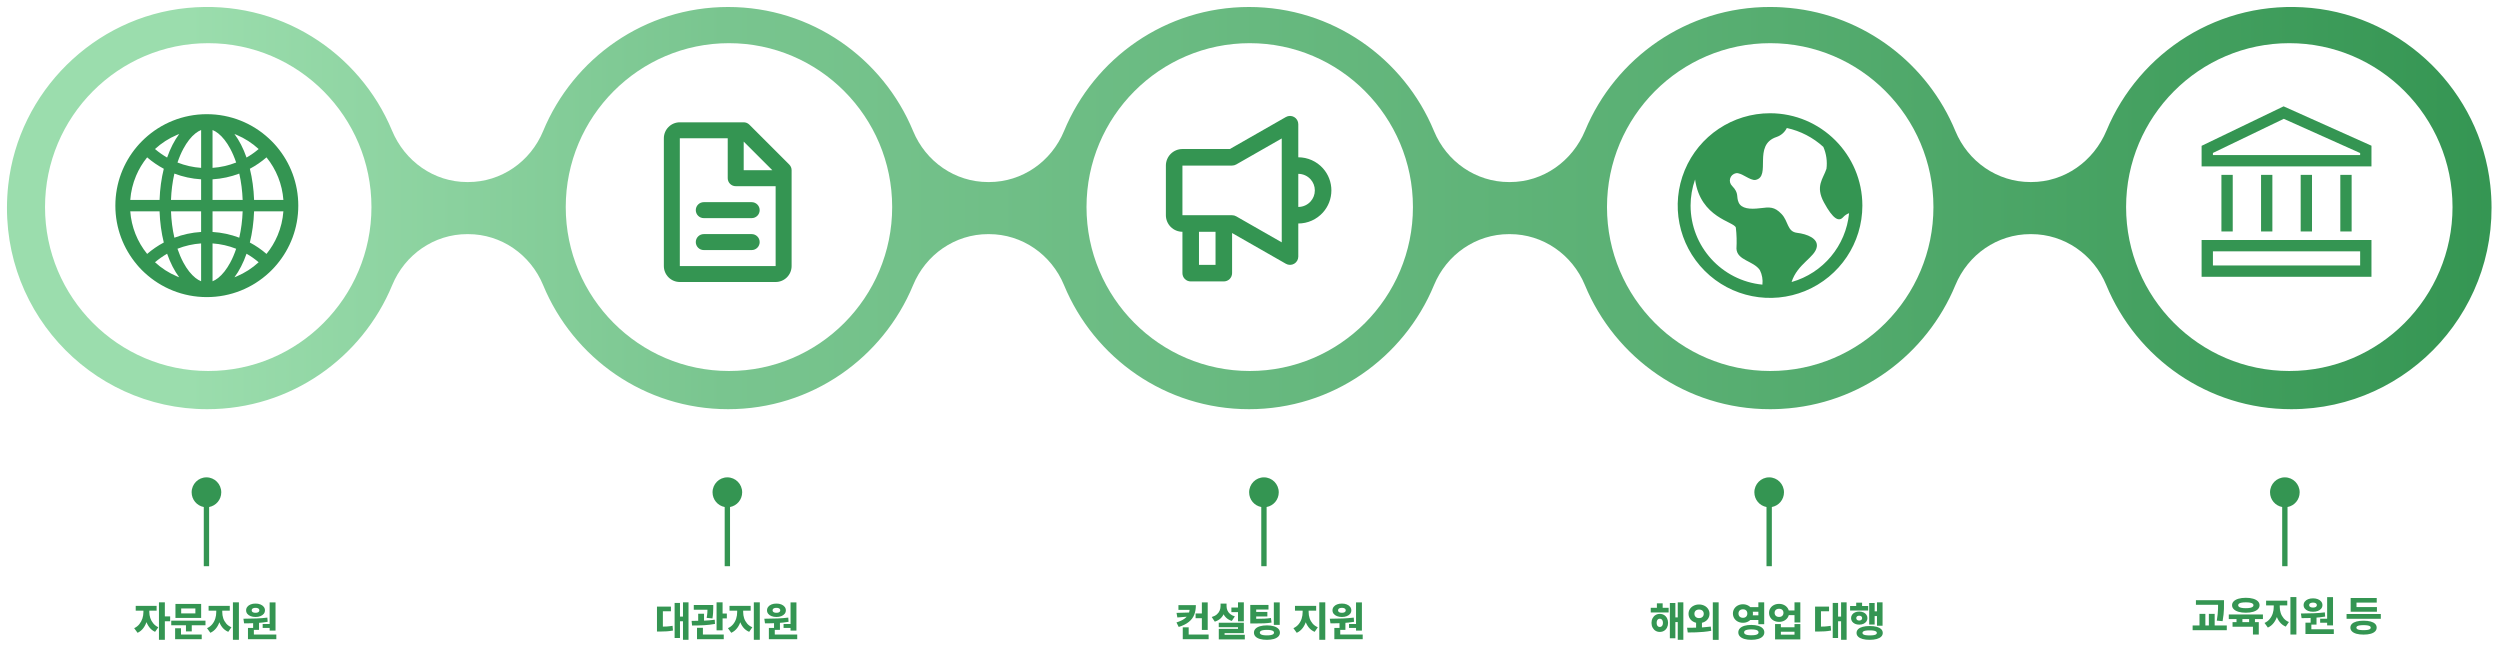 <svg width="1435" height="371" viewBox="0 0 1435 371" fill="none" xmlns="http://www.w3.org/2000/svg">
<path d="M690.211 354.863H686.273V352.133H690.211V354.863ZM686.426 347.34C686.426 349.457 686.109 351.305 685.477 352.883C684.852 354.453 683.816 355.82 682.371 356.984C680.934 358.148 679.004 359.113 676.582 359.879L675.293 357.277C677.27 356.66 678.812 355.938 679.922 355.109C681.039 354.281 681.816 353.355 682.254 352.332C682.691 351.301 682.91 350.105 682.91 348.746V347.34H686.426ZM685.113 350.047H676.418V347.34H685.113V350.047ZM675.797 354.43L675.328 351.793L683.379 351.559V353.809L675.797 354.43ZM693.223 361.59H689.871V345.77H693.223V361.59ZM693.75 366.91H678.902V364.203H693.75V366.91ZM682.301 365.984H678.902V360.078H682.301V365.984ZM712.102 351.359H706.816V348.723H712.102V351.359ZM713.965 356.633H710.613V345.723H713.965V356.633ZM713.965 363.418H702.914V365.961H699.586V360.969H710.613V360.031H699.562V357.441H713.965V363.418ZM714.527 367.027H699.586V364.379H714.527V367.027ZM703.324 347.867C703.324 349.273 703.109 350.574 702.68 351.77C702.258 352.957 701.598 353.992 700.699 354.875C699.801 355.75 698.664 356.402 697.289 356.832L695.531 354.16C696.719 353.824 697.688 353.336 698.438 352.695C699.188 352.055 699.734 351.32 700.078 350.492C700.43 349.664 700.605 348.789 700.605 347.867V346.461H703.324V347.867ZM704.039 347.867C704.039 348.742 704.199 349.566 704.52 350.34C704.84 351.113 705.355 351.805 706.066 352.414C706.777 353.016 707.691 353.48 708.809 353.809L707.051 356.41C705.738 355.996 704.652 355.371 703.793 354.535C702.934 353.699 702.297 352.715 701.883 351.582C701.477 350.449 701.273 349.211 701.273 347.867V346.461H704.039V347.867ZM720.598 355.203C722.848 355.195 724.586 355.164 725.812 355.109C727.039 355.055 728.277 354.926 729.527 354.723L729.855 357.359C728.465 357.578 727.043 357.723 725.59 357.793C724.137 357.855 722.121 357.887 719.543 357.887H717.656V355.203H719.543H720.598ZM728.109 349.883H721.055V356.293H717.656V347.223H728.109V349.883ZM727.465 353.832H720.012V351.242H727.465V353.832ZM734.566 358.684H731.18V345.77H734.566V358.684ZM727.207 358.965C728.73 358.965 730.051 359.133 731.168 359.469C732.285 359.797 733.148 360.273 733.758 360.898C734.367 361.516 734.672 362.258 734.672 363.125C734.672 363.992 734.367 364.734 733.758 365.352C733.148 365.969 732.285 366.441 731.168 366.77C730.051 367.098 728.73 367.262 727.207 367.262C725.684 367.262 724.359 367.102 723.234 366.781C722.117 366.461 721.258 365.988 720.656 365.363C720.062 364.738 719.766 363.992 719.766 363.125C719.766 362.258 720.062 361.516 720.656 360.898C721.258 360.273 722.113 359.797 723.223 359.469C724.34 359.133 725.668 358.965 727.207 358.965ZM727.207 361.555C726.293 361.555 725.535 361.613 724.934 361.73C724.34 361.84 723.891 362.012 723.586 362.246C723.281 362.48 723.129 362.773 723.129 363.125C723.129 363.477 723.281 363.77 723.586 364.004C723.891 364.238 724.34 364.414 724.934 364.531C725.535 364.648 726.293 364.707 727.207 364.707C728.113 364.707 728.867 364.648 729.469 364.531C730.078 364.414 730.535 364.238 730.84 364.004C731.145 363.77 731.297 363.477 731.297 363.125C731.297 362.773 731.145 362.48 730.84 362.246C730.535 362.012 730.078 361.84 729.469 361.73C728.867 361.613 728.113 361.555 727.207 361.555ZM750.445 351.348C750.445 353.113 750.219 354.777 749.766 356.34C749.32 357.902 748.641 359.289 747.727 360.5C746.812 361.703 745.68 362.613 744.328 363.23L742.418 360.57C743.613 360.039 744.605 359.289 745.395 358.32C746.191 357.344 746.777 356.258 747.152 355.062C747.527 353.859 747.715 352.621 747.715 351.348V349.191H750.445V351.348ZM751.16 351.348C751.16 352.559 751.344 353.73 751.711 354.863C752.086 355.988 752.664 357.012 753.445 357.934C754.234 358.848 755.227 359.551 756.422 360.043L754.605 362.68C753.223 362.094 752.074 361.227 751.16 360.078C750.254 358.93 749.586 357.613 749.156 356.129C748.727 354.645 748.512 353.051 748.512 351.348V349.191H751.16V351.348ZM755.473 350.516H743.32V347.773H755.473V350.516ZM760.711 367.238H757.277V345.723H760.711V367.238ZM772.266 361.531H768.879V356.809H772.266V361.531ZM781.734 361.977H778.359V345.77H781.734V361.977ZM782.191 366.91H765.914V364.203H782.191V366.91ZM769.301 364.906H765.914V360.43H769.301V364.906ZM763.301 355.156C766.246 355.117 768.777 355.062 770.895 354.992C773.02 354.914 775.07 354.75 777.047 354.5L777.223 356.914C775.145 357.266 772.969 357.504 770.695 357.629C768.43 357.754 766.094 357.812 763.688 357.805L763.301 355.156ZM779.098 360.441H774.352V358.168H779.098V360.441ZM770.273 346.449C771.297 346.441 772.219 346.605 773.039 346.941C773.867 347.27 774.512 347.73 774.973 348.324C775.434 348.91 775.664 349.578 775.664 350.328C775.664 351.086 775.434 351.754 774.973 352.332C774.512 352.902 773.871 353.348 773.051 353.668C772.238 353.988 771.312 354.148 770.273 354.148C769.219 354.148 768.281 353.988 767.461 353.668C766.641 353.348 766 352.902 765.539 352.332C765.078 351.754 764.848 351.086 764.848 350.328C764.848 349.578 765.078 348.906 765.539 348.312C766 347.711 766.641 347.25 767.461 346.93C768.281 346.602 769.219 346.441 770.273 346.449ZM770.273 348.898C769.828 348.898 769.434 348.953 769.09 349.062C768.754 349.164 768.496 349.324 768.316 349.543C768.137 349.762 768.047 350.023 768.047 350.328C768.047 350.625 768.137 350.883 768.316 351.102C768.496 351.312 768.754 351.473 769.09 351.582C769.434 351.684 769.828 351.734 770.273 351.734C770.703 351.734 771.082 351.684 771.41 351.582C771.738 351.473 771.992 351.312 772.172 351.102C772.359 350.883 772.453 350.625 772.453 350.328C772.453 350.023 772.359 349.762 772.172 349.543C771.984 349.324 771.727 349.164 771.398 349.062C771.078 348.953 770.703 348.898 770.273 348.898Z" fill="#349552"/>
<path d="M957.805 351.547H947.527V348.875H957.805V351.547ZM952.719 352.367C953.641 352.367 954.461 352.586 955.18 353.023C955.906 353.461 956.469 354.07 956.867 354.852C957.273 355.633 957.477 356.523 957.477 357.523C957.477 358.531 957.273 359.43 956.867 360.219C956.469 361.008 955.906 361.625 955.18 362.07C954.461 362.508 953.641 362.727 952.719 362.727C951.812 362.727 951 362.508 950.281 362.07C949.562 361.625 948.996 361.008 948.582 360.219C948.168 359.422 947.961 358.523 947.961 357.523C947.961 356.539 948.168 355.652 948.582 354.863C948.996 354.074 949.562 353.461 950.281 353.023C951 352.586 951.812 352.367 952.719 352.367ZM952.719 355.156C952.367 355.141 952.055 355.227 951.781 355.414C951.508 355.602 951.297 355.875 951.148 356.234C951 356.594 950.926 357.023 950.926 357.523C950.926 358.031 951 358.461 951.148 358.812C951.305 359.164 951.516 359.43 951.781 359.609C952.055 359.789 952.367 359.879 952.719 359.879C953.078 359.879 953.391 359.789 953.656 359.609C953.922 359.43 954.133 359.164 954.289 358.812C954.445 358.461 954.523 358.031 954.523 357.523C954.523 357.023 954.445 356.594 954.289 356.234C954.133 355.875 953.922 355.602 953.656 355.414C953.391 355.227 953.078 355.141 952.719 355.156ZM966.242 367.238H963.031V345.723H966.242V367.238ZM964.098 357.066H960.641V354.395H964.098V357.066ZM961.66 366.359H958.496V346.133H961.66V366.359ZM954.371 350.562H951.055V346.32H954.371V350.562ZM976.918 360.934H973.555V356.469H976.918V360.934ZM975.242 346.977C976.383 346.977 977.406 347.207 978.312 347.668C979.227 348.121 979.945 348.754 980.469 349.566C980.992 350.379 981.254 351.297 981.254 352.32C981.254 353.344 980.992 354.262 980.469 355.074C979.945 355.887 979.227 356.52 978.312 356.973C977.406 357.426 976.383 357.652 975.242 357.652C974.133 357.652 973.113 357.426 972.184 356.973C971.262 356.52 970.535 355.887 970.004 355.074C969.48 354.262 969.219 353.344 969.219 352.32C969.219 351.297 969.48 350.379 970.004 349.566C970.535 348.754 971.262 348.121 972.184 347.668C973.113 347.207 974.133 346.977 975.242 346.977ZM975.242 349.871C974.734 349.871 974.277 349.965 973.871 350.152C973.473 350.332 973.156 350.609 972.922 350.984C972.695 351.352 972.582 351.797 972.582 352.32C972.582 352.828 972.695 353.27 972.922 353.645C973.156 354.012 973.473 354.297 973.871 354.5C974.277 354.695 974.734 354.793 975.242 354.793C975.766 354.793 976.234 354.695 976.648 354.5C977.062 354.297 977.383 354.012 977.609 353.645C977.844 353.27 977.961 352.828 977.961 352.32C977.961 351.797 977.844 351.352 977.609 350.984C977.383 350.609 977.062 350.332 976.648 350.152C976.234 349.965 975.766 349.871 975.242 349.871ZM986.504 367.297H983.152V345.723H986.504V367.297ZM968.387 360.336C970.027 360.336 971.562 360.32 972.992 360.289C974.422 360.258 975.926 360.195 977.504 360.102C979.09 360 980.59 359.852 982.004 359.656L982.25 362.082C980.805 362.355 979.301 362.562 977.738 362.703C976.176 362.844 974.715 362.934 973.355 362.973C971.996 363.012 970.465 363.035 968.762 363.043L968.387 360.336ZM1010.32 351.148H1003.98V348.488H1010.32V351.148ZM1010.32 355.883H1003.98V353.211H1010.32V355.883ZM1000.46 346.848C1001.52 346.848 1002.49 347.078 1003.37 347.539C1004.24 347.992 1004.93 348.625 1005.43 349.438C1005.94 350.242 1006.19 351.152 1006.19 352.168C1006.19 353.168 1005.94 354.078 1005.43 354.898C1004.93 355.711 1004.24 356.344 1003.37 356.797C1002.49 357.25 1001.52 357.477 1000.46 357.477C999.383 357.477 998.402 357.25 997.52 356.797C996.645 356.344 995.953 355.711 995.445 354.898C994.945 354.078 994.695 353.168 994.695 352.168C994.695 351.152 994.945 350.242 995.445 349.438C995.953 348.625 996.645 347.992 997.52 347.539C998.402 347.078 999.383 346.848 1000.46 346.848ZM1000.46 349.73C999.961 349.73 999.516 349.824 999.125 350.012C998.734 350.191 998.43 350.465 998.211 350.832C997.992 351.199 997.883 351.645 997.883 352.168C997.883 352.676 997.992 353.113 998.211 353.48C998.43 353.848 998.734 354.133 999.125 354.336C999.516 354.531 999.961 354.629 1000.46 354.629C1000.96 354.629 1001.4 354.531 1001.77 354.336C1002.15 354.133 1002.44 353.848 1002.65 353.48C1002.86 353.113 1002.97 352.676 1002.97 352.168C1002.97 351.645 1002.86 351.199 1002.65 350.832C1002.44 350.465 1002.15 350.191 1001.77 350.012C1001.4 349.824 1000.96 349.73 1000.46 349.73ZM1012.65 358.285H1009.3V345.723H1012.65V358.285ZM1005.24 358.707C1006.76 358.707 1008.08 358.875 1009.2 359.211C1010.33 359.547 1011.2 360.039 1011.8 360.688C1012.41 361.328 1012.72 362.098 1012.72 362.996C1012.72 363.879 1012.41 364.641 1011.8 365.281C1011.2 365.93 1010.33 366.422 1009.2 366.758C1008.08 367.094 1006.76 367.262 1005.24 367.262C1003.73 367.262 1002.42 367.094 1001.29 366.758C1000.17 366.422 999.301 365.93 998.691 365.281C998.09 364.641 997.789 363.879 997.789 362.996C997.789 362.098 998.09 361.328 998.691 360.688C999.301 360.039 1000.16 359.547 1001.28 359.211C1002.4 358.875 1003.72 358.707 1005.24 358.707ZM1005.24 361.273C1004.34 361.273 1003.57 361.336 1002.96 361.461C1002.34 361.578 1001.88 361.766 1001.56 362.023C1001.26 362.273 1001.11 362.598 1001.11 362.996C1001.11 363.363 1001.26 363.672 1001.56 363.922C1001.88 364.164 1002.34 364.348 1002.96 364.473C1003.57 364.59 1004.34 364.648 1005.24 364.648C1006.17 364.648 1006.95 364.59 1007.56 364.473C1008.18 364.348 1008.64 364.164 1008.95 363.922C1009.26 363.672 1009.41 363.363 1009.41 362.996C1009.41 362.59 1009.26 362.262 1008.95 362.012C1008.64 361.762 1008.18 361.578 1007.56 361.461C1006.95 361.336 1006.17 361.273 1005.24 361.273ZM1031.47 353.07H1026.16V350.398H1031.47V353.07ZM1021.2 346.625C1022.26 346.617 1023.22 346.836 1024.09 347.281C1024.96 347.719 1025.65 348.332 1026.16 349.121C1026.68 349.91 1026.93 350.789 1026.93 351.758C1026.93 352.742 1026.68 353.633 1026.16 354.43C1025.65 355.227 1024.96 355.848 1024.1 356.293C1023.24 356.738 1022.27 356.961 1021.2 356.961C1020.11 356.961 1019.12 356.738 1018.24 356.293C1017.36 355.848 1016.68 355.227 1016.18 354.43C1015.68 353.633 1015.44 352.742 1015.44 351.758C1015.44 350.789 1015.68 349.91 1016.18 349.121C1016.68 348.332 1017.36 347.719 1018.24 347.281C1019.12 346.836 1020.11 346.617 1021.2 346.625ZM1021.2 349.426C1020.7 349.426 1020.26 349.516 1019.87 349.695C1019.48 349.875 1019.17 350.141 1018.95 350.492C1018.73 350.844 1018.62 351.266 1018.62 351.758C1018.62 352.242 1018.73 352.664 1018.95 353.023C1019.17 353.383 1019.48 353.66 1019.87 353.855C1020.26 354.043 1020.7 354.137 1021.2 354.137C1021.7 354.137 1022.13 354.043 1022.52 353.855C1022.9 353.66 1023.19 353.383 1023.39 353.023C1023.61 352.664 1023.71 352.242 1023.71 351.758C1023.71 351.273 1023.61 350.855 1023.39 350.504C1023.19 350.145 1022.9 349.875 1022.52 349.695C1022.13 349.516 1021.7 349.426 1021.2 349.426ZM1033.39 357.312H1030.04V345.723H1033.39V357.312ZM1022.22 360.066H1030.04V358.203H1033.39V367.027H1018.89V358.203H1022.22V360.066ZM1030.04 364.309V362.633H1022.22V364.309H1030.04ZM1059.96 367.238H1056.78V345.723H1059.96V367.238ZM1057.53 356.609H1054.07V353.938H1057.53V356.609ZM1055.06 366.23H1051.98V346.074H1055.06V366.23ZM1043.4 359.715C1044.91 359.715 1046.22 359.684 1047.35 359.621C1048.47 359.551 1049.62 359.414 1050.8 359.211L1051.04 361.93C1049.84 362.148 1048.65 362.301 1047.49 362.387C1046.33 362.465 1044.97 362.508 1043.4 362.516H1041.85V359.715H1043.4ZM1049.87 350.879H1045.24V361.098H1041.85V348.195H1049.87V350.879ZM1080.59 359.164H1077.39V345.723H1080.59V359.164ZM1078.23 353.633H1074.92V350.891H1078.23V353.633ZM1076.05 358.484H1072.91V346.133H1076.05V358.484ZM1072.34 350.434H1061.95V347.832H1072.34V350.434ZM1067.18 351.031C1068.09 351.031 1068.9 351.188 1069.61 351.5C1070.33 351.812 1070.89 352.258 1071.29 352.836C1071.7 353.406 1071.9 354.062 1071.9 354.805C1071.9 355.531 1071.7 356.18 1071.29 356.75C1070.89 357.312 1070.33 357.754 1069.61 358.074C1068.9 358.387 1068.09 358.543 1067.18 358.543C1066.29 358.543 1065.5 358.387 1064.79 358.074C1064.08 357.754 1063.53 357.312 1063.12 356.75C1062.71 356.18 1062.51 355.531 1062.51 354.805C1062.51 354.062 1062.71 353.406 1063.12 352.836C1063.53 352.258 1064.08 351.812 1064.79 351.5C1065.5 351.188 1066.29 351.031 1067.18 351.031ZM1067.18 353.434C1066.86 353.418 1066.57 353.465 1066.32 353.574C1066.07 353.684 1065.87 353.844 1065.72 354.055C1065.58 354.258 1065.51 354.508 1065.51 354.805C1065.51 355.086 1065.58 355.332 1065.72 355.543C1065.87 355.754 1066.07 355.914 1066.32 356.023C1066.57 356.133 1066.86 356.188 1067.18 356.188C1067.51 356.188 1067.8 356.133 1068.05 356.023C1068.31 355.914 1068.51 355.754 1068.65 355.543C1068.79 355.332 1068.86 355.086 1068.86 354.805C1068.86 354.508 1068.79 354.258 1068.65 354.055C1068.51 353.844 1068.31 353.684 1068.05 353.574C1067.8 353.465 1067.51 353.418 1067.18 353.434ZM1068.84 349.695H1065.46V345.945H1068.84V349.695ZM1073.18 359.34C1074.74 359.34 1076.08 359.492 1077.21 359.797C1078.34 360.102 1079.2 360.551 1079.8 361.145C1080.4 361.738 1080.7 362.457 1080.7 363.301C1080.7 364.137 1080.4 364.848 1079.8 365.434C1079.2 366.027 1078.34 366.48 1077.21 366.793C1076.08 367.105 1074.74 367.262 1073.18 367.262C1071.63 367.262 1070.29 367.105 1069.16 366.793C1068.03 366.48 1067.17 366.027 1066.57 365.434C1065.96 364.848 1065.66 364.137 1065.66 363.301C1065.66 362.457 1065.96 361.738 1066.57 361.145C1067.17 360.551 1068.03 360.102 1069.16 359.797C1070.29 359.492 1071.63 359.34 1073.18 359.34ZM1073.18 361.836C1072.24 361.836 1071.46 361.887 1070.86 361.988C1070.25 362.09 1069.79 362.25 1069.5 362.469C1069.2 362.688 1069.05 362.965 1069.05 363.301C1069.05 363.621 1069.2 363.891 1069.5 364.109C1069.79 364.32 1070.25 364.477 1070.86 364.578C1071.47 364.68 1072.25 364.73 1073.18 364.73C1074.12 364.73 1074.89 364.68 1075.5 364.578C1076.11 364.477 1076.56 364.32 1076.86 364.109C1077.16 363.891 1077.31 363.621 1077.31 363.301C1077.31 362.957 1077.16 362.68 1076.86 362.469C1076.56 362.25 1076.11 362.09 1075.5 361.988C1074.89 361.887 1074.12 361.836 1073.18 361.836Z" fill="#349552"/>
<path d="M84.992 351.348C84.992 353.059 84.769 354.703 84.324 356.281C83.887 357.859 83.215 359.262 82.309 360.488C81.402 361.707 80.289 362.621 78.969 363.23L77.012 360.57C78.215 360.016 79.207 359.246 79.988 358.262C80.777 357.27 81.363 356.184 81.746 355.004C82.129 353.816 82.32 352.598 82.32 351.348V349.191H84.992V351.348ZM85.707 351.348C85.707 352.488 85.891 353.617 86.258 354.734C86.625 355.852 87.195 356.879 87.969 357.816C88.742 358.754 89.711 359.496 90.875 360.043L89.012 362.68C87.699 362.086 86.598 361.203 85.707 360.031C84.816 358.852 84.148 357.516 83.703 356.023C83.266 354.523 83.047 352.965 83.047 351.348V349.191H85.707V351.348ZM89.891 350.516H77.902V347.773H89.891V350.516ZM94.625 367.238H91.238V345.723H94.625V367.238ZM97.672 356.598H93.887V353.797H97.672V356.598ZM117.945 358.918H98.293V356.246H117.945V358.918ZM110.07 362.41H106.742V357.934H110.07V362.41ZM115.461 354.711H100.707V346.648H115.461V354.711ZM104 352.098H112.145V349.25H104V352.098ZM115.789 366.91H100.52V364.203H115.789V366.91ZM103.895 365.094H100.52V360.617H103.895V365.094ZM126.863 351.348C126.863 353.113 126.637 354.777 126.184 356.34C125.738 357.902 125.059 359.289 124.145 360.5C123.23 361.703 122.098 362.613 120.746 363.23L118.836 360.57C120.031 360.039 121.023 359.289 121.812 358.32C122.609 357.344 123.195 356.258 123.57 355.062C123.945 353.859 124.133 352.621 124.133 351.348V349.191H126.863V351.348ZM127.578 351.348C127.578 352.559 127.762 353.73 128.129 354.863C128.504 355.988 129.082 357.012 129.863 357.934C130.652 358.848 131.645 359.551 132.84 360.043L131.023 362.68C129.641 362.094 128.492 361.227 127.578 360.078C126.672 358.93 126.004 357.613 125.574 356.129C125.145 354.645 124.93 353.051 124.93 351.348V349.191H127.578V351.348ZM131.891 350.516H119.738V347.773H131.891V350.516ZM137.129 367.238H133.695V345.723H137.129V367.238ZM148.684 361.531H145.297V356.809H148.684V361.531ZM158.152 361.977H154.777V345.77H158.152V361.977ZM158.609 366.91H142.332V364.203H158.609V366.91ZM145.719 364.906H142.332V360.43H145.719V364.906ZM139.719 355.156C142.664 355.117 145.195 355.062 147.312 354.992C149.438 354.914 151.488 354.75 153.465 354.5L153.641 356.914C151.562 357.266 149.387 357.504 147.113 357.629C144.848 357.754 142.512 357.812 140.105 357.805L139.719 355.156ZM155.516 360.441H150.77V358.168H155.516V360.441ZM146.691 346.449C147.715 346.441 148.637 346.605 149.457 346.941C150.285 347.27 150.93 347.73 151.391 348.324C151.852 348.91 152.082 349.578 152.082 350.328C152.082 351.086 151.852 351.754 151.391 352.332C150.93 352.902 150.289 353.348 149.469 353.668C148.656 353.988 147.73 354.148 146.691 354.148C145.637 354.148 144.699 353.988 143.879 353.668C143.059 353.348 142.418 352.902 141.957 352.332C141.496 351.754 141.266 351.086 141.266 350.328C141.266 349.578 141.496 348.906 141.957 348.312C142.418 347.711 143.059 347.25 143.879 346.93C144.699 346.602 145.637 346.441 146.691 346.449ZM146.691 348.898C146.246 348.898 145.852 348.953 145.508 349.062C145.172 349.164 144.914 349.324 144.734 349.543C144.555 349.762 144.465 350.023 144.465 350.328C144.465 350.625 144.555 350.883 144.734 351.102C144.914 351.312 145.172 351.473 145.508 351.582C145.852 351.684 146.246 351.734 146.691 351.734C147.121 351.734 147.5 351.684 147.828 351.582C148.156 351.473 148.41 351.312 148.59 351.102C148.777 350.883 148.871 350.625 148.871 350.328C148.871 350.023 148.777 349.762 148.59 349.543C148.402 349.324 148.145 349.164 147.816 349.062C147.496 348.953 147.121 348.898 146.691 348.898Z" fill="#349552"/>
<path d="M395.207 367.238H392.031V345.723H395.207V367.238ZM392.781 356.609H389.324V353.938H392.781V356.609ZM390.309 366.23H387.227V346.074H390.309V366.23ZM378.648 359.715C380.156 359.715 381.473 359.684 382.598 359.621C383.723 359.551 384.875 359.414 386.055 359.211L386.289 361.93C385.086 362.148 383.902 362.301 382.738 362.387C381.582 362.465 380.219 362.508 378.648 362.516H377.102V359.715H378.648ZM385.117 350.879H380.488V361.098H377.102V348.195H385.117V350.879ZM407.406 350H398.23V347.27H407.406V350ZM404.113 357.723H400.762V352.297H404.113V357.723ZM409.41 348.676C409.395 349.934 409.359 351.012 409.305 351.91C409.258 352.809 409.137 353.828 408.941 354.969L405.613 354.664C405.84 353.5 405.977 352.484 406.023 351.617C406.078 350.742 406.109 349.762 406.117 348.676V347.27H409.41V348.676ZM414.766 361.801H411.309V345.723H414.766V361.801ZM417.203 354.957H413.43V352.156H417.203V354.957ZM415.434 366.91H400.082V364.203H415.434V366.91ZM403.469 365.059H400.082V360.371H403.469V365.059ZM396.977 356.398C399.594 356.391 401.977 356.344 404.125 356.258C406.273 356.172 408.316 355.992 410.254 355.719L410.406 358.133C408.43 358.5 406.355 358.746 404.184 358.871C402.012 358.988 399.699 359.047 397.246 359.047L396.977 356.398ZM425.863 351.348C425.863 353.113 425.637 354.777 425.184 356.34C424.738 357.902 424.059 359.289 423.145 360.5C422.23 361.703 421.098 362.613 419.746 363.23L417.836 360.57C419.031 360.039 420.023 359.289 420.812 358.32C421.609 357.344 422.195 356.258 422.57 355.062C422.945 353.859 423.133 352.621 423.133 351.348V349.191H425.863V351.348ZM426.578 351.348C426.578 352.559 426.762 353.73 427.129 354.863C427.504 355.988 428.082 357.012 428.863 357.934C429.652 358.848 430.645 359.551 431.84 360.043L430.023 362.68C428.641 362.094 427.492 361.227 426.578 360.078C425.672 358.93 425.004 357.613 424.574 356.129C424.145 354.645 423.93 353.051 423.93 351.348V349.191H426.578V351.348ZM430.891 350.516H418.738V347.773H430.891V350.516ZM436.129 367.238H432.695V345.723H436.129V367.238ZM447.684 361.531H444.297V356.809H447.684V361.531ZM457.152 361.977H453.777V345.77H457.152V361.977ZM457.609 366.91H441.332V364.203H457.609V366.91ZM444.719 364.906H441.332V360.43H444.719V364.906ZM438.719 355.156C441.664 355.117 444.195 355.062 446.312 354.992C448.438 354.914 450.488 354.75 452.465 354.5L452.641 356.914C450.562 357.266 448.387 357.504 446.113 357.629C443.848 357.754 441.512 357.812 439.105 357.805L438.719 355.156ZM454.516 360.441H449.77V358.168H454.516V360.441ZM445.691 346.449C446.715 346.441 447.637 346.605 448.457 346.941C449.285 347.27 449.93 347.73 450.391 348.324C450.852 348.91 451.082 349.578 451.082 350.328C451.082 351.086 450.852 351.754 450.391 352.332C449.93 352.902 449.289 353.348 448.469 353.668C447.656 353.988 446.73 354.148 445.691 354.148C444.637 354.148 443.699 353.988 442.879 353.668C442.059 353.348 441.418 352.902 440.957 352.332C440.496 351.754 440.266 351.086 440.266 350.328C440.266 349.578 440.496 348.906 440.957 348.312C441.418 347.711 442.059 347.25 442.879 346.93C443.699 346.602 444.637 346.441 445.691 346.449ZM445.691 348.898C445.246 348.898 444.852 348.953 444.508 349.062C444.172 349.164 443.914 349.324 443.734 349.543C443.555 349.762 443.465 350.023 443.465 350.328C443.465 350.625 443.555 350.883 443.734 351.102C443.914 351.312 444.172 351.473 444.508 351.582C444.852 351.684 445.246 351.734 445.691 351.734C446.121 351.734 446.5 351.684 446.828 351.582C447.156 351.473 447.41 351.312 447.59 351.102C447.777 350.883 447.871 350.625 447.871 350.328C447.871 350.023 447.777 349.762 447.59 349.543C447.402 349.324 447.145 349.164 446.816 349.062C446.496 348.953 446.121 348.898 445.691 348.898Z" fill="#349552"/>
<path d="M1274.1 347.152H1260.46V344.504H1274.1V347.152ZM1278.18 361.742H1258.57V359.012H1278.18V361.742ZM1265.88 359.879H1262.51V352.355H1265.88V359.879ZM1276.57 346.496C1276.57 347.684 1276.56 348.723 1276.54 349.613C1276.52 350.504 1276.44 351.539 1276.32 352.719C1276.2 353.891 1276.02 355.168 1275.77 356.551L1272.44 356.246C1272.67 354.957 1272.84 353.742 1272.94 352.602C1273.05 351.453 1273.12 350.438 1273.14 349.555C1273.16 348.672 1273.18 347.652 1273.18 346.496V344.504H1276.57V346.496ZM1271.22 359.879H1267.89V352.355H1271.22V359.879ZM1287.14 358.25H1283.76V353.961H1287.14V358.25ZM1294.34 358.191H1291V353.961H1294.34V358.191ZM1298.92 355.344H1279.32V352.695H1298.92V355.344ZM1296.54 364.238H1293.19V359.738H1281.48V357.102H1296.54V364.238ZM1289.11 343.133C1290.7 343.133 1292.08 343.305 1293.26 343.648C1294.45 343.992 1295.37 344.484 1296.02 345.125C1296.66 345.766 1296.99 346.523 1296.99 347.398C1296.99 348.273 1296.66 349.035 1296.02 349.684C1295.37 350.332 1294.45 350.832 1293.26 351.184C1292.08 351.527 1290.7 351.699 1289.11 351.699C1287.53 351.699 1286.14 351.527 1284.94 351.184C1283.75 350.832 1282.83 350.332 1282.18 349.684C1281.53 349.035 1281.2 348.273 1281.2 347.398C1281.2 346.523 1281.53 345.766 1282.18 345.125C1282.83 344.484 1283.75 343.992 1284.94 343.648C1286.14 343.305 1287.53 343.133 1289.11 343.133ZM1289.11 345.746C1288.16 345.738 1287.35 345.797 1286.69 345.922C1286.03 346.039 1285.54 346.223 1285.2 346.473C1284.87 346.715 1284.71 347.023 1284.71 347.398C1284.71 347.781 1284.87 348.098 1285.2 348.348C1285.54 348.598 1286.03 348.785 1286.69 348.91C1287.35 349.035 1288.16 349.098 1289.11 349.098C1290.07 349.098 1290.87 349.035 1291.52 348.91C1292.16 348.785 1292.66 348.598 1292.99 348.348C1293.33 348.09 1293.5 347.773 1293.5 347.398C1293.5 347.023 1293.33 346.715 1292.99 346.473C1292.66 346.223 1292.16 346.039 1291.5 345.922C1290.86 345.797 1290.06 345.738 1289.11 345.746ZM1307.86 348.348C1307.86 350.113 1307.64 351.777 1307.18 353.34C1306.74 354.902 1306.06 356.289 1305.14 357.5C1304.23 358.703 1303.1 359.613 1301.75 360.23L1299.84 357.57C1301.03 357.039 1302.02 356.289 1302.81 355.32C1303.61 354.344 1304.2 353.258 1304.57 352.062C1304.95 350.859 1305.13 349.621 1305.13 348.348V346.191H1307.86V348.348ZM1308.58 348.348C1308.58 349.559 1308.76 350.73 1309.13 351.863C1309.5 352.988 1310.08 354.012 1310.86 354.934C1311.65 355.848 1312.64 356.551 1313.84 357.043L1312.02 359.68C1310.64 359.094 1309.49 358.227 1308.58 357.078C1307.67 355.93 1307 354.613 1306.57 353.129C1306.14 351.645 1305.93 350.051 1305.93 348.348V346.191H1308.58V348.348ZM1312.89 347.516H1300.74V344.773H1312.89V347.516ZM1318.13 364.238H1314.7V342.723H1318.13V364.238ZM1329.68 358.531H1326.3V353.809H1329.68V358.531ZM1339.15 358.977H1335.78V342.77H1339.15V358.977ZM1339.61 363.91H1323.33V361.203H1339.61V363.91ZM1326.72 361.906H1323.33V357.43H1326.72V361.906ZM1320.72 352.156C1323.66 352.117 1326.2 352.062 1328.31 351.992C1330.44 351.914 1332.49 351.75 1334.46 351.5L1334.64 353.914C1332.56 354.266 1330.39 354.504 1328.11 354.629C1325.85 354.754 1323.51 354.812 1321.11 354.805L1320.72 352.156ZM1336.52 357.441H1331.77V355.168H1336.52V357.441ZM1327.69 343.449C1328.71 343.441 1329.64 343.605 1330.46 343.941C1331.29 344.27 1331.93 344.73 1332.39 345.324C1332.85 345.91 1333.08 346.578 1333.08 347.328C1333.08 348.086 1332.85 348.754 1332.39 349.332C1331.93 349.902 1331.29 350.348 1330.47 350.668C1329.66 350.988 1328.73 351.148 1327.69 351.148C1326.64 351.148 1325.7 350.988 1324.88 350.668C1324.06 350.348 1323.42 349.902 1322.96 349.332C1322.5 348.754 1322.27 348.086 1322.27 347.328C1322.27 346.578 1322.5 345.906 1322.96 345.312C1323.42 344.711 1324.06 344.25 1324.88 343.93C1325.7 343.602 1326.64 343.441 1327.69 343.449ZM1327.69 345.898C1327.25 345.898 1326.85 345.953 1326.51 346.062C1326.17 346.164 1325.91 346.324 1325.73 346.543C1325.55 346.762 1325.46 347.023 1325.46 347.328C1325.46 347.625 1325.55 347.883 1325.73 348.102C1325.91 348.312 1326.17 348.473 1326.51 348.582C1326.85 348.684 1327.25 348.734 1327.69 348.734C1328.12 348.734 1328.5 348.684 1328.83 348.582C1329.16 348.473 1329.41 348.312 1329.59 348.102C1329.78 347.883 1329.87 347.625 1329.87 347.328C1329.87 347.023 1329.78 346.762 1329.59 346.543C1329.4 346.324 1329.14 346.164 1328.82 346.062C1328.5 345.953 1328.12 345.898 1327.69 345.898ZM1366.59 355.18H1346.93V352.449H1366.59V355.18ZM1364.36 351.125H1349.28V348.441H1364.36V351.125ZM1364.25 345.91H1352.63V349.801H1349.28V343.238H1364.25V345.91ZM1356.7 356.281C1358.27 356.281 1359.61 356.434 1360.74 356.738C1361.86 357.043 1362.72 357.492 1363.32 358.086C1363.91 358.68 1364.21 359.398 1364.21 360.242C1364.21 361.086 1363.91 361.809 1363.32 362.41C1362.72 363.02 1361.86 363.48 1360.73 363.793C1359.6 364.105 1358.26 364.262 1356.7 364.262C1355.13 364.262 1353.78 364.105 1352.64 363.793C1351.51 363.48 1350.64 363.02 1350.03 362.41C1349.43 361.809 1349.12 361.086 1349.12 360.242C1349.12 359.398 1349.43 358.68 1350.03 358.086C1350.64 357.492 1351.51 357.043 1352.64 356.738C1353.77 356.434 1355.12 356.281 1356.7 356.281ZM1356.7 358.824C1355.75 358.824 1354.97 358.879 1354.36 358.988C1353.75 359.09 1353.3 359.246 1353 359.457C1352.71 359.66 1352.56 359.922 1352.56 360.242C1352.56 360.586 1352.71 360.867 1353 361.086C1353.3 361.297 1353.75 361.453 1354.35 361.555C1354.96 361.656 1355.74 361.707 1356.7 361.707C1357.64 361.707 1358.41 361.656 1359.02 361.555C1359.62 361.453 1360.07 361.297 1360.36 361.086C1360.66 360.867 1360.81 360.586 1360.81 360.242C1360.81 359.922 1360.66 359.66 1360.36 359.457C1360.07 359.246 1359.61 359.09 1358.99 358.988C1358.38 358.879 1357.62 358.824 1356.7 358.824Z" fill="#349552"/>
<g clip-path="url(#clip0_239_20)">
<path d="M110 282.592C110 286.804 113.008 290.296 116.968 291.026V325H120.038V291.026C123.998 290.296 127.006 286.804 127.006 282.592C127 277.843 123.197 274 118.503 274C113.809 274 110 277.843 110 282.592Z" fill="#349552"/>
</g>
<g clip-path="url(#clip1_239_20)">
<path d="M409 282.592C409 286.804 412.008 290.296 415.968 291.026V325H419.038V291.026C422.998 290.296 426.006 286.804 426.006 282.592C426 277.843 422.197 274 417.503 274C412.809 274 409 277.843 409 282.592Z" fill="#349552"/>
</g>
<g clip-path="url(#clip2_239_20)">
<path d="M717 282.592C717 286.804 720.008 290.296 723.968 291.026V325H727.038V291.026C730.998 290.296 734.006 286.804 734.006 282.592C734 277.843 730.197 274 725.503 274C720.809 274 717 277.843 717 282.592Z" fill="#349552"/>
</g>
<g clip-path="url(#clip3_239_20)">
<path d="M1007 282.592C1007 286.804 1010.01 290.296 1013.97 291.026V325H1017.04V291.026C1021 290.296 1024.01 286.804 1024.01 282.592C1024 277.843 1020.2 274 1015.5 274C1010.81 274 1007 277.843 1007 282.592Z" fill="#349552"/>
</g>
<g clip-path="url(#clip4_239_20)">
<path d="M1303 282.592C1303 286.804 1306.01 290.296 1309.97 291.026V325H1313.04V291.026C1317 290.296 1320.01 286.804 1320.01 282.592C1320 277.843 1316.2 274 1311.5 274C1306.81 274 1303 277.843 1303 282.592Z" fill="#349552"/>
</g>
<g filter="url(#filter0_d_239_20)">
<path d="M1428.42 105.209C1422.48 51.62 1379.11 8.755 1325.67 3.56C1273.06 -1.556 1226.86 28.971 1208.14 73.926C1200.78 91.6 1184.03 103.493 1164.96 103.493H1164.43C1145.47 103.493 1128.65 91.794 1121.38 74.207C1105.48 35.733 1069.46 7.78 1026.49 3.576C1026.46 3.576 1026.42 3.576 1026.39 3.568C1026.35 3.568 1026.3 3.568 1026.25 3.553C1024.91 3.42 1023.56 3.319 1022.2 3.233C1021.79 3.209 1021.38 3.186 1020.97 3.163C1020.34 3.131 1019.71 3.1 1019.08 3.077C1017.93 3.038 1016.79 3.014 1015.64 3.014C1015.5 3.014 1015.36 3.007 1015.21 3.007C967.314 2.897 926.245 32.192 908.864 73.934C901.502 91.607 884.757 103.501 865.683 103.501H865.155C846.19 103.501 829.375 91.802 822.106 74.215C804.826 32.418 763.812 3.014 715.932 3.014C668.053 3.014 627.038 32.418 609.758 74.215C602.489 91.81 585.675 103.501 566.709 103.501H566.166C547.2 103.501 530.386 91.802 523.117 74.215C505.837 32.418 464.822 3.014 416.943 3.014C369.063 3.014 328.049 32.418 310.769 74.215C303.5 91.81 286.685 103.501 267.72 103.501H267.192C248.11 103.501 231.366 91.615 224.011 73.934C205.294 28.971 159.084 -1.564 106.483 3.56C53.035 8.755 9.667 51.62 3.734 105.209C-3.978 174.889 50.13 233.875 117.954 233.875C165.833 233.875 206.847 204.472 224.127 162.675C231.397 145.08 248.211 133.388 267.176 133.388H267.72C286.685 133.388 303.5 145.087 310.769 162.675C328.049 204.48 369.063 233.875 416.943 233.875C464.822 233.875 505.837 204.472 523.117 162.675C530.386 145.08 547.2 133.388 566.166 133.388H566.709C585.675 133.388 602.489 145.087 609.758 162.675C627.038 204.48 668.053 233.875 715.932 233.875C763.812 233.875 804.826 204.472 822.106 162.675C829.375 145.08 846.19 133.388 865.155 133.388H865.699C884.664 133.388 901.478 145.087 908.748 162.675C926.028 204.48 967.042 233.875 1014.92 233.875C1015.01 233.875 1015.12 233.875 1015.21 233.875C1015.44 233.875 1015.67 233.867 1015.91 233.867C1016.82 233.867 1017.74 233.844 1018.66 233.813C1019.43 233.789 1020.22 233.758 1020.99 233.719C1021.2 233.711 1021.42 233.696 1021.64 233.68C1066.73 231.177 1104.88 202.592 1121.38 162.675C1128.65 145.08 1145.47 133.388 1164.43 133.388H1164.98C1183.94 133.388 1200.75 145.087 1208.02 162.675C1225.3 204.48 1266.32 233.875 1314.2 233.875C1382.02 233.875 1436.13 174.889 1428.42 105.209Z" fill="url(#paint0_linear_239_20)"/>
</g>
<g filter="url(#filter1_d_239_20)">
<path d="M118.528 211.951C66.867 211.951 24.843 169.741 24.843 117.868C24.843 65.994 66.874 23.784 118.528 23.784C170.182 23.784 212.214 65.987 212.214 117.868C212.214 169.749 170.19 211.951 118.528 211.951Z" fill="white"/>
</g>
<g filter="url(#filter2_d_239_20)">
<path d="M417.424 211.951C365.762 211.951 323.738 169.741 323.738 117.868C323.738 65.994 365.762 23.784 417.424 23.784C469.086 23.784 511.109 65.987 511.109 117.868C511.109 169.749 469.086 211.951 417.424 211.951Z" fill="white"/>
</g>
<g filter="url(#filter3_d_239_20)">
<path d="M716.344 211.951C664.682 211.951 622.658 169.741 622.658 117.868C622.658 65.994 664.682 23.784 716.344 23.784C768.006 23.784 810.029 65.987 810.029 117.868C810.029 169.749 768.006 211.951 716.344 211.951Z" fill="white"/>
</g>
<g filter="url(#filter4_d_239_20)">
<path d="M1015.1 211.951C963.438 211.951 921.414 169.741 921.414 117.868C921.414 65.994 963.438 23.784 1015.1 23.784C1066.76 23.784 1108.79 65.987 1108.79 117.868C1108.79 169.749 1066.76 211.951 1015.1 211.951Z" fill="white"/>
</g>
<g filter="url(#filter5_d_239_20)">
<path d="M1313.06 211.951C1261.4 211.951 1219.38 169.741 1219.38 117.868C1219.38 65.994 1261.4 23.784 1313.06 23.784C1364.73 23.784 1406.75 65.987 1406.75 117.868C1406.75 169.749 1364.73 211.951 1313.06 211.951Z" fill="white"/>
</g>
<path d="M158.842 151.893C158.865 151.857 158.9 151.822 158.924 151.787C166.6 142.658 171.217 130.893 171.217 118.037C171.217 105.182 166.6 93.416 158.936 84.287C158.912 84.252 158.877 84.228 158.854 84.193C158.725 84.041 158.607 83.9 158.479 83.76C158.432 83.701 158.385 83.654 158.338 83.596L157.857 83.045L157.846 83.033C157.67 82.834 157.482 82.635 157.307 82.436L157.295 82.424C156.92 82.025 156.545 81.627 156.158 81.24L156.146 81.228L155.584 80.666L155.549 80.631C155.373 80.455 155.197 80.291 155.021 80.127C154.963 80.068 154.904 80.01 154.834 79.951C154.717 79.834 154.6 79.728 154.482 79.623C154.447 79.588 154.4 79.553 154.365 79.506C145.014 70.834 132.486 65.537 118.717 65.537C104.947 65.537 92.42 70.834 83.057 79.506C83.022 79.541 82.975 79.576 82.939 79.623C82.822 79.728 82.705 79.846 82.588 79.963C82.529 80.022 82.471 80.08 82.4 80.139C82.225 80.303 82.049 80.478 81.873 80.643L81.838 80.678L81.275 81.24L81.264 81.252C80.877 81.639 80.502 82.037 80.127 82.436L80.115 82.447C79.928 82.647 79.752 82.846 79.576 83.045L79.564 83.057C79.4 83.232 79.236 83.42 79.084 83.607C79.037 83.666 78.99 83.713 78.943 83.772C78.814 83.912 78.697 84.064 78.568 84.205C78.545 84.24 78.51 84.264 78.486 84.299C70.834 93.416 66.217 105.182 66.217 118.037C66.217 130.893 70.834 142.658 78.498 151.787C78.522 151.822 78.557 151.857 78.58 151.893L78.943 152.326C78.99 152.385 79.037 152.432 79.084 152.49L79.564 153.041C79.564 153.053 79.576 153.053 79.576 153.064C79.752 153.264 79.928 153.463 80.115 153.65L80.127 153.662C80.502 154.061 80.877 154.459 81.252 154.846L81.264 154.857C81.451 155.045 81.627 155.232 81.814 155.408L81.85 155.443C82.236 155.83 82.635 156.205 83.033 156.568C92.42 165.24 104.947 170.537 118.717 170.537C132.486 170.537 145.014 165.24 154.377 156.568C154.776 156.202 155.167 155.827 155.549 155.443L155.584 155.408C155.771 155.221 155.959 155.045 156.135 154.857L156.146 154.846C156.533 154.459 156.908 154.061 157.271 153.662L157.283 153.65C157.459 153.451 157.646 153.264 157.822 153.064C157.822 153.053 157.834 153.053 157.834 153.041C157.998 152.865 158.162 152.678 158.314 152.49C158.361 152.432 158.408 152.385 158.455 152.326C158.588 152.185 158.717 152.04 158.842 151.893ZM159.322 135.182C157.705 139.002 155.572 142.541 152.971 145.752C150.041 143.22 146.837 141.023 143.42 139.201C144.779 133.705 145.623 127.67 145.846 121.318H162.662C162.311 126.111 161.186 130.764 159.322 135.182ZM162.662 114.756H145.846C145.623 108.404 144.779 102.369 143.42 96.873C146.854 95.045 150.053 92.842 152.971 90.322C158.626 97.283 162.009 105.811 162.662 114.756ZM135.861 77.432C140.514 79.4 144.744 82.119 148.471 85.541C146.306 87.384 143.976 89.024 141.51 90.439C139.67 85.166 137.314 80.584 134.572 76.916C135.006 77.08 135.439 77.256 135.861 77.432ZM125.244 159.533C124.166 160.377 123.088 161.021 121.998 161.455V139.717C126.648 140.041 131.221 141.077 135.557 142.787C134.584 145.67 133.459 148.33 132.158 150.732C130.119 154.529 127.729 157.564 125.244 159.533ZM132.158 85.342C133.447 87.756 134.584 90.416 135.557 93.287C131.221 94.998 126.648 96.033 121.998 96.357V74.631C123.076 75.064 124.166 75.697 125.244 76.553C127.729 78.51 130.119 81.545 132.158 85.342ZM121.998 133.143V121.318H139.283C139.096 126.498 138.451 131.525 137.373 136.295L137.338 136.436C132.42 134.571 127.248 133.46 121.998 133.143ZM121.998 114.756V102.932C127.365 102.604 132.521 101.467 137.338 99.639L137.373 99.779C138.451 104.549 139.096 109.564 139.283 114.756H121.998ZM115.436 121.318V133.143C110.068 133.471 104.912 134.607 100.096 136.436L100.061 136.295C98.982 131.525 98.338 126.51 98.15 121.318H115.436ZM98.15 114.756C98.338 109.576 98.982 104.549 100.061 99.779L100.096 99.639C104.912 101.467 110.057 102.604 115.436 102.932V114.756H98.15ZM115.436 139.717V161.443C114.357 161.01 113.268 160.377 112.189 159.521C109.705 157.564 107.303 154.518 105.264 150.721C103.975 148.307 102.838 145.646 101.865 142.775C106.225 141.064 110.76 140.045 115.436 139.717ZM115.436 96.357C110.786 96.033 106.213 94.998 101.877 93.287C102.85 90.404 103.975 87.744 105.275 85.342C107.314 81.545 109.705 78.498 112.201 76.541C113.279 75.697 114.357 75.053 115.447 74.619V96.357H115.436ZM101.572 77.432C102.006 77.256 102.428 77.08 102.861 76.916C100.119 80.584 97.764 85.166 95.924 90.439C93.463 89.033 91.131 87.393 88.963 85.541C92.689 82.119 96.92 79.4 101.572 77.432ZM78.111 100.893C79.728 97.072 81.861 93.533 84.463 90.322C87.381 92.842 90.58 95.045 94.014 96.873C92.654 102.369 91.811 108.404 91.588 114.756H74.772C75.123 109.963 76.248 105.311 78.111 100.893ZM74.772 121.318H91.588C91.811 127.67 92.654 133.705 94.014 139.201C90.596 141.023 87.393 143.22 84.463 145.752C78.808 138.791 75.425 130.263 74.772 121.318ZM101.572 158.643C96.92 156.674 92.689 153.955 88.963 150.533C91.131 148.682 93.463 147.053 95.924 145.635C97.764 150.908 100.119 155.49 102.861 159.158C102.428 158.994 101.994 158.818 101.572 158.643ZM135.861 158.643C135.428 158.818 135.006 158.994 134.572 159.158C137.314 155.49 139.67 150.908 141.51 145.635C143.971 147.041 146.303 148.682 148.471 150.533C144.765 153.941 140.499 156.684 135.861 158.643Z" fill="#349552"/>
<path d="M381.05 79.371C381.05 76.94 382.016 74.608 383.735 72.889C385.454 71.17 387.785 70.204 390.216 70.204H426.883C428.099 70.204 429.264 70.687 430.124 71.547L453.04 94.464C453.9 95.323 454.383 96.489 454.383 97.704V152.704C454.383 155.135 453.417 157.467 451.698 159.186C449.979 160.905 447.648 161.871 445.216 161.871H390.216C387.785 161.871 385.454 160.905 383.735 159.186C382.016 157.467 381.05 155.135 381.05 152.704V79.371ZM443.319 97.704L426.883 81.268V97.704H443.319ZM417.716 79.371H390.216V152.704H445.216V106.871H422.3C421.084 106.871 419.918 106.388 419.059 105.528C418.199 104.669 417.716 103.503 417.716 102.287V79.371ZM399.383 120.621C399.383 119.405 399.866 118.239 400.726 117.38C401.585 116.52 402.751 116.037 403.966 116.037H431.466C432.682 116.037 433.848 116.52 434.707 117.38C435.567 118.239 436.05 119.405 436.05 120.621C436.05 121.836 435.567 123.002 434.707 123.862C433.848 124.721 432.682 125.204 431.466 125.204H403.966C402.751 125.204 401.585 124.721 400.726 123.862C399.866 123.002 399.383 121.836 399.383 120.621ZM399.383 138.954C399.383 137.739 399.866 136.573 400.726 135.713C401.585 134.854 402.751 134.371 403.966 134.371H431.466C432.682 134.371 433.848 134.854 434.707 135.713C435.567 136.573 436.05 137.739 436.05 138.954C436.05 140.17 435.567 141.335 434.707 142.195C433.848 143.055 432.682 143.537 431.466 143.537H403.966C402.751 143.537 401.585 143.055 400.726 142.195C399.866 141.335 399.383 140.17 399.383 138.954Z" fill="#349552"/>
<path d="M742.851 67.178C743.571 67.596 744.168 68.195 744.583 68.916C744.998 69.637 745.217 70.455 745.217 71.287V90.287C747.89 90.287 750.532 90.851 752.972 91.942C755.412 93.033 757.594 94.626 759.377 96.618C762.493 100.102 764.217 104.612 764.217 109.287C764.217 114.151 762.383 118.597 759.377 121.955C757.594 123.947 755.412 125.54 752.972 126.632C750.532 127.723 747.89 128.287 745.217 128.287V147.287C745.217 148.118 744.998 148.936 744.583 149.656C744.167 150.377 743.57 150.976 742.851 151.394C742.131 151.811 741.315 152.032 740.483 152.035C739.651 152.038 738.833 151.822 738.111 151.41L707.217 133.759V156.787C707.217 158.046 706.716 159.255 705.826 160.145C704.935 161.036 703.727 161.537 702.467 161.537H683.467C682.207 161.537 680.999 161.036 680.108 160.145C679.217 159.255 678.717 158.046 678.717 156.787V133.037C676.197 133.037 673.781 132.036 671.999 130.254C670.218 128.473 669.217 126.056 669.217 123.537V95.037C669.217 92.517 670.218 90.101 671.999 88.319C673.781 86.537 676.197 85.537 678.717 85.537H705.953L738.111 67.164C738.833 66.751 739.651 66.535 740.483 66.537C741.315 66.54 742.132 66.761 742.851 67.178ZM707.217 123.537C708.043 123.537 708.855 123.753 709.573 124.164L735.717 139.102V79.471L709.573 94.41C708.855 94.82 708.043 95.036 707.217 95.037H678.717V123.537H707.217ZM688.217 133.037V152.037H697.717V133.037H688.217ZM745.217 118.787C748.029 118.787 750.551 117.571 752.299 115.618C753.805 113.937 754.717 111.723 754.717 109.287C754.717 106.85 753.805 104.636 752.299 102.955C751.408 101.958 750.317 101.161 749.096 100.615C747.876 100.069 746.554 99.787 745.217 99.787V118.787Z" fill="#349552"/>
<path d="M1310.79 61.037L1263.72 83.703V95.496H1361.22V83.641L1310.79 61.037ZM1354.72 88.996H1270.22V87.788L1310.89 68.204L1354.72 87.85V88.996ZM1263.72 158.871H1361.22V137.746H1263.72V158.871ZM1270.22 144.246H1354.72V152.371H1270.22V144.246ZM1275.09 100.371H1281.59V132.871H1275.09V100.371ZM1343.34 100.371H1349.84V132.871H1343.34V100.371ZM1297.84 100.371H1304.34V132.871H1297.84V100.371ZM1320.59 100.371H1327.09V132.871H1320.59V100.371Z" fill="#349552"/>
<g clip-path="url(#clip5_239_20)">
<path d="M1016 65C994.565 65 975.239 77.914 967.036 97.718C958.831 117.522 963.366 140.319 978.524 155.476C993.681 170.633 1016.48 175.169 1036.28 166.966C1056.09 158.764 1069 139.437 1069 118C1068.97 88.742 1045.26 65.034 1016 65ZM970.395 118C970.404 112.894 971.276 107.825 972.977 103.012C976.034 125.247 995.539 127.127 996.377 130.671C996.84 134.664 996.957 138.688 996.722 142.7C997.068 149.553 1006.53 149.652 1010.18 155.075C1011.46 157.645 1011.96 160.533 1011.62 163.383C988.255 161.099 970.429 141.474 970.395 118ZM1028.37 161.879C1031.73 151.365 1041.82 147.797 1042.84 141.721C1043.66 136.846 1037.26 134.325 1031.5 133.641C1025.75 132.954 1026.63 127.01 1022.57 122.795C1018.51 118.579 1015.87 118.81 1010.17 119.525C1004.47 120.24 999.597 119.772 998.004 116.265C996.411 112.759 998.442 111.082 994.251 106.741C993.099 105.634 992.655 103.98 993.099 102.448C993.542 100.914 994.803 99.755 996.371 99.441C999.329 98.726 1004.59 103.878 1007.67 103.271C1016.95 101.357 1005.82 83.186 1019.77 78.62C1022.33 77.745 1024.44 75.896 1025.64 73.474C1033.46 75.181 1040.69 78.922 1046.6 84.32C1048.32 88.274 1048.94 92.618 1048.39 96.892C1046.52 102.645 1041.84 106.787 1046.95 116.2C1052.28 126.03 1055.56 127.367 1057.96 124.662C1058.9 123.633 1060.07 122.844 1061.38 122.369C1059.56 141.08 1046.46 156.761 1028.37 161.885L1028.37 161.879Z" fill="#349552"/>
</g>
<defs>
<filter id="filter0_d_239_20" x="0" y="0" width="1434.15" height="238.875" filterUnits="userSpaceOnUse" color-interpolation-filters="sRGB">
<feFlood flood-opacity="0" result="BackgroundImageFix"/>
<feColorMatrix in="SourceAlpha" type="matrix" values="0 0 0 0 0 0 0 0 0 0 0 0 0 0 0 0 0 0 127 0" result="hardAlpha"/>
<feOffset dx="1" dy="1"/>
<feGaussianBlur stdDeviation="2"/>
<feColorMatrix type="matrix" values="0 0 0 0 0 0 0 0 0 0 0 0 0 0 0 0 0 0 0.1 0"/>
<feBlend mode="normal" in2="BackgroundImageFix" result="effect1_dropShadow_239_20"/>
<feBlend mode="normal" in="SourceGraphic" in2="effect1_dropShadow_239_20" result="shape"/>
</filter>
<filter id="filter1_d_239_20" x="21.843" y="20.784" width="195.371" height="196.167" filterUnits="userSpaceOnUse" color-interpolation-filters="sRGB">
<feFlood flood-opacity="0" result="BackgroundImageFix"/>
<feColorMatrix in="SourceAlpha" type="matrix" values="0 0 0 0 0 0 0 0 0 0 0 0 0 0 0 0 0 0 127 0" result="hardAlpha"/>
<feOffset dx="1" dy="1"/>
<feGaussianBlur stdDeviation="2"/>
<feColorMatrix type="matrix" values="0 0 0 0 0 0 0 0 0 0 0 0 0 0 0 0 0 0 0.1 0"/>
<feBlend mode="normal" in2="BackgroundImageFix" result="effect1_dropShadow_239_20"/>
<feBlend mode="normal" in="SourceGraphic" in2="effect1_dropShadow_239_20" result="shape"/>
</filter>
<filter id="filter2_d_239_20" x="320.738" y="20.784" width="195.371" height="196.167" filterUnits="userSpaceOnUse" color-interpolation-filters="sRGB">
<feFlood flood-opacity="0" result="BackgroundImageFix"/>
<feColorMatrix in="SourceAlpha" type="matrix" values="0 0 0 0 0 0 0 0 0 0 0 0 0 0 0 0 0 0 127 0" result="hardAlpha"/>
<feOffset dx="1" dy="1"/>
<feGaussianBlur stdDeviation="2"/>
<feColorMatrix type="matrix" values="0 0 0 0 0 0 0 0 0 0 0 0 0 0 0 0 0 0 0.1 0"/>
<feBlend mode="normal" in2="BackgroundImageFix" result="effect1_dropShadow_239_20"/>
<feBlend mode="normal" in="SourceGraphic" in2="effect1_dropShadow_239_20" result="shape"/>
</filter>
<filter id="filter3_d_239_20" x="619.658" y="20.784" width="195.371" height="196.167" filterUnits="userSpaceOnUse" color-interpolation-filters="sRGB">
<feFlood flood-opacity="0" result="BackgroundImageFix"/>
<feColorMatrix in="SourceAlpha" type="matrix" values="0 0 0 0 0 0 0 0 0 0 0 0 0 0 0 0 0 0 127 0" result="hardAlpha"/>
<feOffset dx="1" dy="1"/>
<feGaussianBlur stdDeviation="2"/>
<feColorMatrix type="matrix" values="0 0 0 0 0 0 0 0 0 0 0 0 0 0 0 0 0 0 0.1 0"/>
<feBlend mode="normal" in2="BackgroundImageFix" result="effect1_dropShadow_239_20"/>
<feBlend mode="normal" in="SourceGraphic" in2="effect1_dropShadow_239_20" result="shape"/>
</filter>
<filter id="filter4_d_239_20" x="918.414" y="20.784" width="195.371" height="196.167" filterUnits="userSpaceOnUse" color-interpolation-filters="sRGB">
<feFlood flood-opacity="0" result="BackgroundImageFix"/>
<feColorMatrix in="SourceAlpha" type="matrix" values="0 0 0 0 0 0 0 0 0 0 0 0 0 0 0 0 0 0 127 0" result="hardAlpha"/>
<feOffset dx="1" dy="1"/>
<feGaussianBlur stdDeviation="2"/>
<feColorMatrix type="matrix" values="0 0 0 0 0 0 0 0 0 0 0 0 0 0 0 0 0 0 0.1 0"/>
<feBlend mode="normal" in2="BackgroundImageFix" result="effect1_dropShadow_239_20"/>
<feBlend mode="normal" in="SourceGraphic" in2="effect1_dropShadow_239_20" result="shape"/>
</filter>
<filter id="filter5_d_239_20" x="1216.38" y="20.784" width="195.371" height="196.167" filterUnits="userSpaceOnUse" color-interpolation-filters="sRGB">
<feFlood flood-opacity="0" result="BackgroundImageFix"/>
<feColorMatrix in="SourceAlpha" type="matrix" values="0 0 0 0 0 0 0 0 0 0 0 0 0 0 0 0 0 0 127 0" result="hardAlpha"/>
<feOffset dx="1" dy="1"/>
<feGaussianBlur stdDeviation="2"/>
<feColorMatrix type="matrix" values="0 0 0 0 0 0 0 0 0 0 0 0 0 0 0 0 0 0 0.1 0"/>
<feBlend mode="normal" in2="BackgroundImageFix" result="effect1_dropShadow_239_20"/>
<feBlend mode="normal" in="SourceGraphic" in2="effect1_dropShadow_239_20" result="shape"/>
</filter>
<linearGradient id="paint0_linear_239_20" x1="33.58" y1="118.437" x2="1500.51" y2="118.437" gradientUnits="userSpaceOnUse">
<stop offset="0.05" stop-color="#9BDDAD"/>
<stop offset="0.26" stop-color="#79C58F"/>
<stop offset="0.67" stop-color="#56AD70"/>
<stop offset="0.96" stop-color="#349552"/>
</linearGradient>
<clipPath id="clip0_239_20">
<rect width="17" height="51" fill="white" transform="translate(110 274)"/>
</clipPath>
<clipPath id="clip1_239_20">
<rect width="17" height="51" fill="white" transform="translate(409 274)"/>
</clipPath>
<clipPath id="clip2_239_20">
<rect width="17" height="51" fill="white" transform="translate(717 274)"/>
</clipPath>
<clipPath id="clip3_239_20">
<rect width="17" height="51" fill="white" transform="translate(1007 274)"/>
</clipPath>
<clipPath id="clip4_239_20">
<rect width="17" height="51" fill="white" transform="translate(1303 274)"/>
</clipPath>
<clipPath id="clip5_239_20">
<rect width="106" height="106" fill="white" transform="translate(963 65)"/>
</clipPath>
</defs>
</svg>
